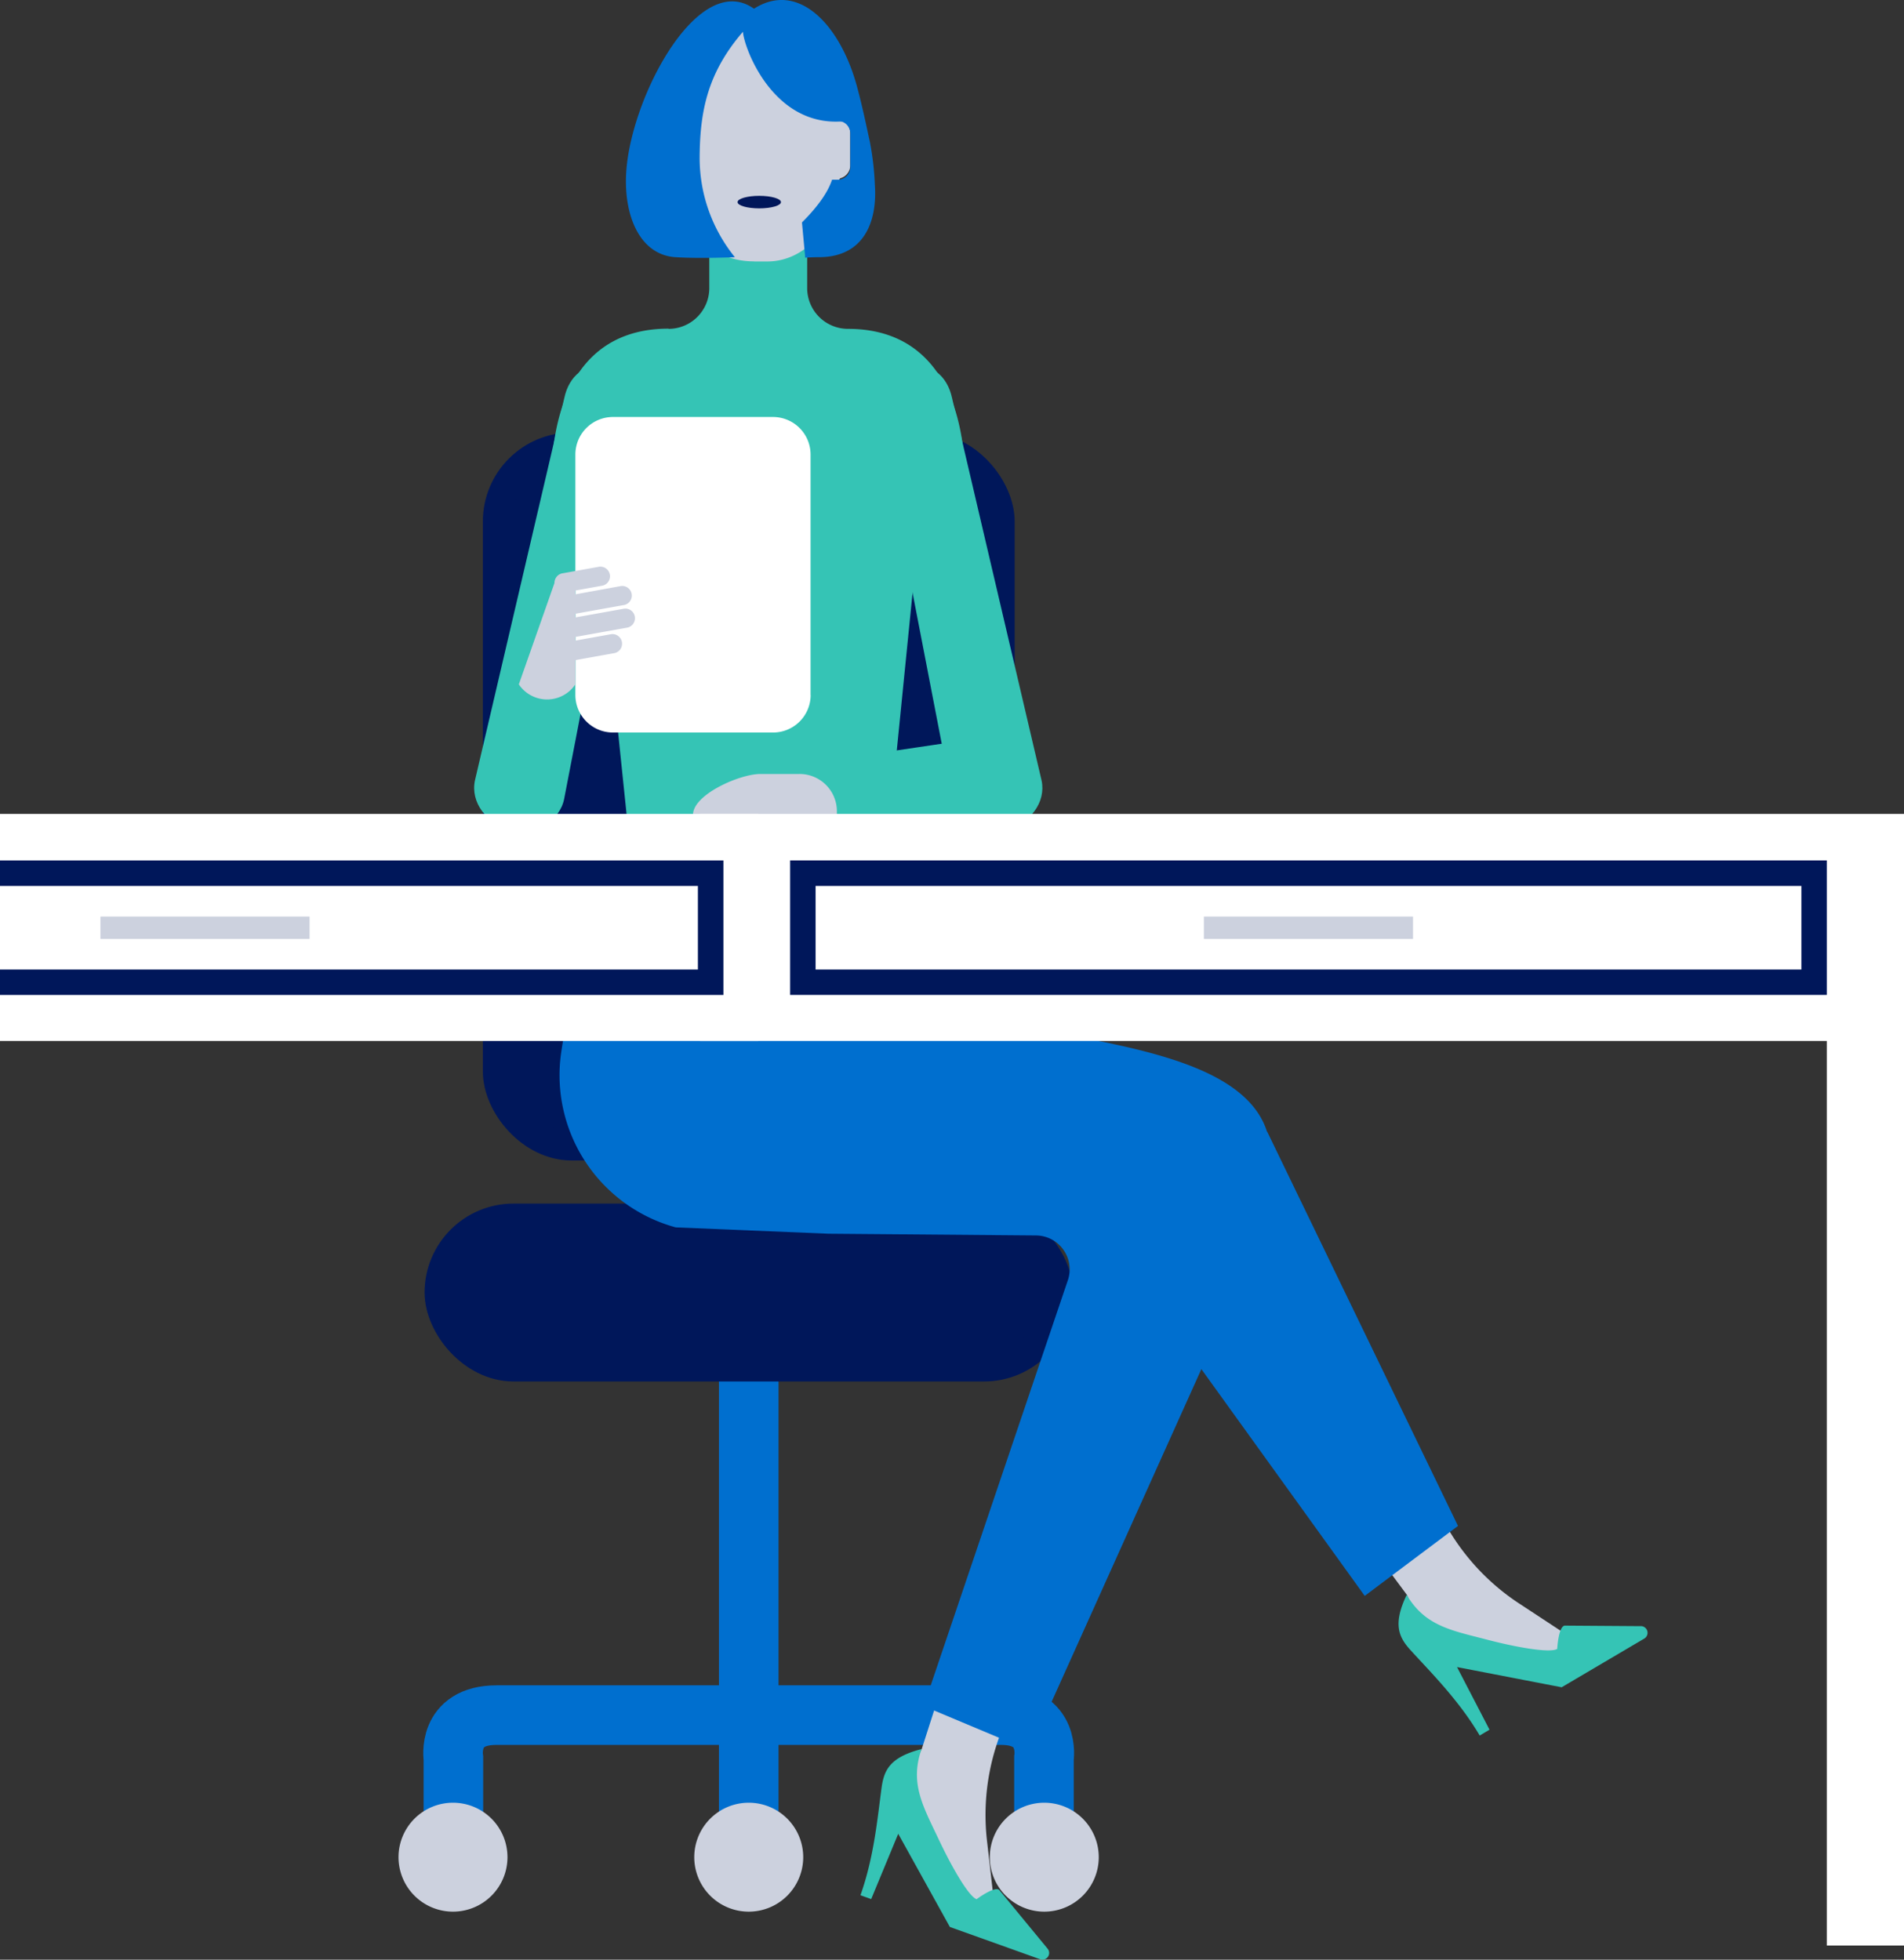 <svg id="f0a6ac89-4442-4f3a-ba7f-aec1a9cec92f" data-name="Layer 1" xmlns="http://www.w3.org/2000/svg" viewBox="0 0 471.13 485"><rect x="0" y="0" width="471.13" height="485" fill="#333333" stroke="none"/><defs><style>.bba8759e-f1d3-4f7b-af3e-b9a9274c8a87,.e3f7ecf1-efe7-477a-8bbc-a822b48128fc{fill:none;stroke-miterlimit:10;}.bba8759e-f1d3-4f7b-af3e-b9a9274c8a87{stroke:#006fcf;stroke-width:14.74px;}.a59f4e62-d728-4d22-88a5-047e34724f40{fill:#00175a;}.e3f7ecf1-efe7-477a-8bbc-a822b48128fc{stroke:#00175a;stroke-width:7.16px;}.a18e1e2e-27c6-4edf-ab84-0586d9f87d60{fill:#ccd1de;}.a2ed8684-5164-44ea-8c72-823ada68ffc0{fill:#35c4b5;}.a687af6f-411b-4f01-9c05-efc6792b1f5a{fill:#006fcf;}.e32a0d51-9f42-4179-ba4e-366d34c77892{fill:#fff;}</style></defs><line class="bba8759e-f1d3-4f7b-af3e-b9a9274c8a87" x1="185.27" y1="459.63" x2="185.27" y2="278.15"/><path class="a59f4e62-d728-4d22-88a5-047e34724f40" d="M126.5,338.85H242.9a18.49,18.49,0,0,0,18.44-18.43h0A18.5,18.5,0,0,0,242.9,302H126.5a18.49,18.49,0,0,0-18.43,18.44h0a18.48,18.48,0,0,0,18.43,18.43" transform="translate(0.57 -0.53)"/><rect class="e3f7ecf1-efe7-477a-8bbc-a822b48128fc" x="108.64" y="301.45" width="153.27" height="36.87" rx="18.43"/><path class="a59f4e62-d728-4d22-88a5-047e34724f40" d="M140.92,284.16h87.56a18.49,18.49,0,0,0,18.44-18.43V129.59a18.5,18.5,0,0,0-18.44-18.44H140.92a18.49,18.49,0,0,0-18.43,18.44V265.73a18.48,18.48,0,0,0,18.43,18.43" transform="translate(0.57 -0.53)"/><rect class="e3f7ecf1-efe7-477a-8bbc-a822b48128fc" x="123.06" y="110.62" width="124.43" height="173.01" rx="18.43"/><path class="bba8759e-f1d3-4f7b-af3e-b9a9274c8a87" d="M111.62,460.16V435.68S109.87,425,122.29,425H184.7" transform="translate(0.57 -0.53)"/><path class="bba8759e-f1d3-4f7b-af3e-b9a9274c8a87" d="M257.75,460.16V435.68S259.49,425,247.08,425H184.66" transform="translate(0.57 -0.53)"/><path class="a18e1e2e-27c6-4edf-ab84-0586d9f87d60" d="M125,460.16a13.48,13.48,0,1,1-13.47-13.48A13.48,13.48,0,0,1,125,460.16" transform="translate(0.57 -0.53)"/><path class="a18e1e2e-27c6-4edf-ab84-0586d9f87d60" d="M271.31,460.16a13.48,13.48,0,1,1-13.48-13.48,13.49,13.49,0,0,1,13.48,13.48" transform="translate(0.57 -0.53)"/><path class="a18e1e2e-27c6-4edf-ab84-0586d9f87d60" d="M198.18,460.16a13.48,13.48,0,1,1-13.48-13.48,13.48,13.48,0,0,1,13.48,13.48" transform="translate(0.57 -0.53)"/><path class="a18e1e2e-27c6-4edf-ab84-0586d9f87d60" d="M295.06,274.94a231,231,0,0,1,27.86,43.45l31,52.66a56.16,56.16,0,0,0,21.39,26.31l21.29,14-43.45-3.27-5.6-12.86L269.43,290.06l22-14.16Z" transform="translate(0.57 -0.53)"/><path class="a2ed8684-5164-44ea-8c72-823ada68ffc0" d="M368,428.61l-2.43,1.44c-5.15-8.73-12.09-15.61-17.07-21.08-2.92-3.2-4.51-6.37-1-13.73,4.57,7.75,11.14,8.8,19.83,11.07,7.63,2,15.66,3.35,17.42,2.31,0,0,.3-5.66,1.88-5.77l18.66.13a1.66,1.66,0,0,1,1,3.08l-20.44,12.05-25.89-5Z" transform="translate(0.57 -0.53)"/><path class="a18e1e2e-27c6-4edf-ab84-0586d9f87d60" d="M246.55,481.39l-2.9-25.32a56.25,56.25,0,0,1,6.5-33.29l32.25-57.31c6.84-15.13,10.39-31.54,13.56-47.84l1.51.54-29.55-10.53L227.5,433.4l-6.3,12.54Z" transform="translate(0.57 -0.53)"/><path class="a687af6f-411b-4f01-9c05-efc6792b1f5a" d="M313,280.62l47.2,97.56-23.08,17.31L296.7,339.37l-42.49,94.41-26.22-11,35.7-105.49a8.39,8.39,0,0,0-7.9-11l-51.41-.43-37.76-1.57a39.05,39.05,0,0,1-28.38-42.93c3.09-21.77,12.46-38.07,18.89-59.11L221.3,202c5.71,18.54,11.09,24.23,14.37,43.38,2.42,14.19,68.9,8.54,77.29,35.29" transform="translate(0.57 -0.53)"/><path class="a2ed8684-5164-44ea-8c72-823ada68ffc0" d="M215,470.53l-2.66-.95c3.4-9.54,4.23-19.28,5.23-26.61.59-4.29,2-7.55,9.9-9.57-3,8.48.38,14.19,4.22,22.32,3.36,7.13,7.46,14.16,9.39,14.84,0,0,4.54-3.39,5.63-2.25l11.87,14.41a1.66,1.66,0,0,1-1.75,2.71l-22.36-8-12.78-23.06Z" transform="translate(0.57 -0.53)"/><path class="a2ed8684-5164-44ea-8c72-823ada68ffc0" d="M164.84,81.92h0a10.09,10.09,0,0,0,10.1-10.09V51.64h24.22V71.83a10.1,10.1,0,0,0,10.1,10.09c21.1,0,29,17.27,29,38.37l-11.11,7.86-7.91,79H155l-8.17-78.83-11-8.08c0-21.1,7.86-38.37,29-38.37" transform="translate(0.57 -0.53)"/><path class="a18e1e2e-27c6-4edf-ab84-0586d9f87d60" d="M179.92,53.37h14.26c8.1,0,14.72-7,14.72-16.18v-8c0-13.57-9.83-24.66-21.85-24.66S165.2,15.57,165.2,29.14v8c0,9.13,6.62,16.18,14.72,16.18" transform="translate(0.57 -0.53)"/><path class="a18e1e2e-27c6-4edf-ab84-0586d9f87d60" d="M186,65.24h3.37c7.58,0,14.46-5.95,15.87-13.77V27.52a15.74,15.74,0,0,0-15.69-15.7H184a15.74,15.74,0,0,0-15.69,15.7V42c0,12.77,5,23.22,17.74,23.22" transform="translate(0.57 -0.53)"/><path class="a18e1e2e-27c6-4edf-ab84-0586d9f87d60" d="M205.29,44.77h1.2a3.34,3.34,0,0,0,3.33-3.33v-8a3.34,3.34,0,0,0-3.33-3.32h-1.2A3.34,3.34,0,0,0,202,33.4v8a3.34,3.34,0,0,0,3.33,3.33" transform="translate(0.57 -0.53)"/><path class="a59f4e62-d728-4d22-88a5-047e34724f40" d="M167.61,45.27h1.2a3.34,3.34,0,0,0,3.33-3.33v-8a3.34,3.34,0,0,0-3.33-3.32h-1.2a3.34,3.34,0,0,0-3.33,3.32v8a3.34,3.34,0,0,0,3.33,3.33" transform="translate(0.57 -0.53)"/><path class="a2ed8684-5164-44ea-8c72-823ada68ffc0" d="M150.34,91.19h0c6.06,1.29,8.24,6.35,7.1,11.72L139,198.38c-1.15,5.37-7,8.71-13.11,7.41s-10.08-6.74-8.94-12.11L139.07,99c1.14-5.37,5.2-9.1,11.27-7.8" transform="translate(0.57 -0.53)"/><path class="e32a0d51-9f42-4179-ba4e-366d34c77892" d="M200,172.54V113a9.3,9.3,0,0,0-9.27-9.27H151.07A9.3,9.3,0,0,0,141.8,113v59.55a9.3,9.3,0,0,0,9.27,9.27h39.68a9.3,9.3,0,0,0,9.27-9.27" transform="translate(0.57 -0.53)"/><path class="a18e1e2e-27c6-4edf-ab84-0586d9f87d60" d="M138.71,142.4l-1.66,1.22-9.24,26.28.12.18a8.42,8.42,0,0,0,13.87-.18V144l-3.09-1.56" transform="translate(0.57 -0.53)"/><path class="a18e1e2e-27c6-4edf-ab84-0586d9f87d60" d="M139.55,147.08l8.75-1.57a2.38,2.38,0,1,0-.84-4.68l-8.75,1.57a2.38,2.38,0,1,0,.84,4.68" transform="translate(0.57 -0.53)"/><path class="a18e1e2e-27c6-4edf-ab84-0586d9f87d60" d="M140.55,152.65l13.15-2.36a2.38,2.38,0,1,0-.84-4.68L139.71,148a2.38,2.38,0,0,0,.84,4.68" transform="translate(0.57 -0.53)"/><path class="a18e1e2e-27c6-4edf-ab84-0586d9f87d60" d="M141.54,158.21l13.16-2.36a2.38,2.38,0,0,0-.84-4.68l-13.15,2.36a2.38,2.38,0,0,0,.83,4.68" transform="translate(0.57 -0.53)"/><path class="a18e1e2e-27c6-4edf-ab84-0586d9f87d60" d="M142.54,163.77l8.75-1.57a2.38,2.38,0,1,0-.84-4.68l-8.75,1.57a2.39,2.39,0,0,0-1.92,2.76c.24,1.29-2.18,2.94,2.76,1.92" transform="translate(0.57 -0.53)"/><path class="e32a0d51-9f42-4179-ba4e-366d34c77892" d="M172.93,214.66c0-.16-.28,0-.07-.13.1.06.18.12.07.13" transform="translate(0.57 -0.53)"/><path class="e32a0d51-9f42-4179-ba4e-366d34c77892" d="M148.25,240.44c.17-.91,1-.34,1.24-1,0-.05.14.42.23.27.21-.75,1-.59,1.73-.44l0,.13c.14,0,.09-.4.22-.4s0,.12.08.22c-.07-.24.15-.2.11-.39.08.07.16.24.26.32l-.06-.29c-.13-.68.42-.15.49-.57,0,.06,0,.12.06.16.18-.54.65-.69,1-1a1,1,0,0,0,.18.34.46.46,0,0,1,0-.52c.2.23,0-.35.23-.28l0,.07c-.08-.33.22.07.1-.3l.17.17c-.18-.39.24.11.2-.12l0-.08c0-.13.16,0,.19-.07l0,0c.09-.18.3,0,.11-.32.2.19-.07.19.22.48a3.35,3.35,0,0,1,1.3-1.19c.13.08.19.08.28.18,0-.09.13-.19.07-.36,0,0,.13.12.17.11s-.13-.37,0-.31a.51.51,0,0,0,.15.29c-.08-.28.05-.32.09-.46a.42.42,0,0,0,.09.18c-.08-.32.22-.09.19-.31l.09.18c.29.07-.21-.36,0-.34,0,.07.07.12.11.19-.1-.37.15-.42.19-.6l.05.06c.09-.12.29-.14.33-.37.1,0,.28.38.37.23-.25-.3.12-.3-.24-.58.15,0,.41-.07.4-.24.05.16.36.32.29.42l.22.12c.1.13-.1,0,0,.16,0-.06.06-.29.15-.28-.08-.26-.3-.66-.21-.81,0,.17.32.29.33.37l-.32-.72s.21.22.21.09a.76.76,0,0,1-.13-.23c.05,0,.12-.23.39,0,.12.1,0,.13.13.18s0-.17.07-.25l0,0c.1,0,.05-.26-.16-.36,0,0,.18.16.05.13a.32.32,0,0,1,0-.41.74.74,0,0,0,.16.23,1.24,1.24,0,0,1,0-.68c-.12-.14.19.28.1.22.33,0,.07-.54.45-.4,0,0-.19-.17-.16-.13s.27.13.25,0c.11.11,0-.09,0-.17s.06,0,0,.09c0-.16.05-.59.36-.59-.08-.07-.19-.36-.15-.39l.16.18c.14.07.1-.13.26,0-.14-.29-.1.46-.16.2.16.11-.15-.41.07-.16.06-.08-.07-.33.16-.25-.05,0,.19.29.23.22s-.06-.11,0-.25l0-.11c-.17-.17.1-.07-.12-.21.15.11.05-.23.33,0l.21.22c0-.06-.17-.29-.24-.42l.12.08c-.34-.32.13-.08-.09-.37.2,0,.23-.23.49-.08,0-.16-.11-.34,0-.36s0,.08.09.15.06-.06,0-.16c0,.06.29.07.47.12,0-.17-.26-.3-.37-.41.41.23,0-.4.34-.22,0,.07.08.25.22.27.41.22-.15-.36.11-.33l-.31-.22c.22.1,0-.3.25,0-.07-.13.21-.05-.09-.28.39,0,.21-.55.83-.25,0-.07.07-.09-.09-.2s.07.16-.05.09-.07-.11-.11-.14.17,0,.37.22c.29,0-.39-.53-.14-.59.11.09.17.12.19.06l-.14-.25c.13-.07.32.15.53.31,0-.09.07-.15-.07-.3l.32.13c-.23-.09-.09-.14-.12-.21l0,.07c.09.05.09-.06.09-.11a.38.38,0,0,0-.31,0c-.07-.1,0-.13-.09-.25.19.17.21,0,.27,0s-.14-.19-.13-.2.09-.07.21.08-.14,0-.07.06.29.17.21,0-.42-.28-.21-.29a1.4,1.4,0,0,0,.17.2h.17l-.18-.14a.31.31,0,0,1,.09.05c-.17-.17,0-.19-.15-.38,0-.06.2,0,.26,0v0c.15,0,.13-.11,0-.25l0,0s.06-.11,0-.23c.2,0,.73.49.56.23.05-.09-.26-.37-.41-.43.23-.05,0-.43.44-.36-.07-.07-.13-.09-.14-.17.21-.16.07-.61.56-.53,0,.12.19.14.3.21-.14-.17.23.05-.06-.16s-.26-.17-.37-.16c0-.19.12-.39.33-.35a.23.23,0,0,1-.18-.15c.28.2.38.13.33,0l-.16-.12.21.07c0-.06-.35-.27-.14-.23l.2.1c-.09-.17-.26-.42-.06-.41l.3.09c0-.05-.12-.2-.24-.19.25,0,.33-.12.57,0a.89.89,0,0,1,0-1.2l.12.08c.17,0-.21-.17-.08-.17s.31.1.42.26c.21,0-.14-.28-.16-.39s.08.12-.13,0c-.06-.05.22-.07,0-.24a1.63,1.63,0,0,1,.4.24l-.09-.14c.36.1.44.51.87.65v-.09c.31.1.21.35.39.24a1.22,1.22,0,0,0-.58-.43c0-.18-.59-.43-.48-.57.18,0,0,.15.2.24s0-.21.08-.23a.58.58,0,0,1-.4-.27c.17,0,.22.19.31.1-.14-.11-.19-.27-.35-.24-.33-.24.16-.06-.08-.28.27.11.51.44.69.38-.24-.11-.23-.33-.62-.46a.7.7,0,0,1,.41.21c.18,0-.34-.41.14-.17l-.23-.16.31.07c0-.06-.22-.38.15-.17,0,0,.06-.17-.22-.26s.13.21-.24.06c.31.1,0-.14,0-.24l.15.07c0-.06,0-.11-.12-.21a.38.38,0,0,0,.22.1l-.2-.14c0-.18.4.17.4,0l.12.18s.2,0,.16-.06L168,219c-.05-.1.24.09.08-.08l.19.21s.35.13.4,0-.28-.33-.44-.3c0,0,.18,0,.3.07,0-.13-.22-.1-.29-.25.15,0,.4,0,.62.06l.29.26,0,0c.23.22.23.06.49.26.06,0,0-.12-.06-.2-.51-.11-.55-.46-1-.63,0-.23,1.05.41.5-.09-.13,0-.4-.27-.33-.11.09-.08-.38-.28-.15-.31.12.17.46.12.65.37-.14-.08-.14,0-.11.06s.41.22.46.11,0-.18-.19-.27,0,.11-.25-.05c0-.17.36,0,0-.28,0,.1-.26,0-.42-.08l-.05-.15.14.1c.19-.09-.26-.19-.15-.31l.35.09c.25.16-.22.15.23.34.06-.08-.14-.23,0-.26s0,.07.06.11.63.22.35-.08c-.09-.14-.14-.09-.31-.17,0-.18-.12-.31-.09-.42.31.18.11-.16.39.11-.21,0-.31.19,0,.39s-.12.1.25.32c.07-.12.44.07.7.16,0,0-.05-.11-.08-.15-.23-.12-.25-.07-.49-.19.14-.11.07-.3-.12-.48.14,0,.37.13.36.2a.72.72,0,0,1,.26-.49c-.42-.07,0-.22-.35-.3a.72.72,0,0,1-.58-.13s.17.08.26.1c-.18-.17.38,0,.08-.17.05.21.45.24.74.41-.12-.19.21.1.26,0a1.21,1.21,0,0,1-.2-.53c.36,0,.18-.38.23-.53.18,0,.5.19.59.14s-.39-.09-.18-.16l.07,0c-.07-.07.34-.15-.14-.4l.35.2c.05,0,0-.07-.06-.11a.82.82,0,0,1,.31.15c.29,0,0-.2.06-.3l-.24,0c-.11-.23.15-.24.13-.43l.22.09-.09-.14c.19.1.37.07.21-.05l.43.46c-.15,0-.23-.18-.46-.23s-.2.13,0,.24c0,0,0-.07-.06-.14.31.1.26.18.45.3,0,0,.1,0,0-.08.13.12.13.18.09.28-.09-.11-.2,0-.27-.1.26.12.3.24.18.33-.34,0,.1.3-.05.4a1.69,1.69,0,0,1-.49-.46c-.17,0,0,.1-.2.13.18.12.47.28.54.45l-.2-.08c.06.14.35.27.24.37a2.79,2.79,0,0,0-.4.55l-.19-.08c.37.28,0,.38.13.58-.28.13,0,.55-.41.5a2,2,0,0,1-.31,1.17l-.24-.2c.17.17-.18,0-.17.05.25,0,.23.23.38.37-.3.06-.17.4-.06.64l-.2-.09c.27.34-.13.35-.29.5-.09,0-.28-.08-.29,0,.25.26.2.3.31.56a.72.72,0,0,1-.41.28c.21.65-.31.9-.31,1.46l-.23-.1c.22.68-.49.93-.47,1.42l-.34-.26c-.18,0-.06.29.22.43-.18,0,0,.37-.34.25-.14.07.08.24.07.36-.28.13-.3.23-.37.48l.06,0c-.07-.07-.22-.18-.27-.14s-.28.22.19.42c-.39.05-.13.65-.6.63.13.06.11.13.17.21-.13.19-.5.22-.41.5-.08,0-.16-.18-.23-.11s.15.1.17.2c0,.46-.66.45-.8.76a4.11,4.11,0,0,1-1,1.54l-.08-.07c.18.4-.6.1-.24.59-.11,0-.15.11-.28,0,.12.3-.47.17-.34.56,0,0,0,0,0-.07-.31,0-.2.37-.51.42a.25.25,0,0,0-.09-.17c-.2-.06.19.45-.21.16,0,0,.16.19.17.16-.5.25-.64.86-.93,1.34-.48.08-.62-.56-.56-.08-.09,0,.12.14,0,.08,0,.18-.53-.25-.4,0s.09.15.22.28c-.3,0-.53-.12-.49.18l-.11-.13c.18.49-.18.48.05,1a32.84,32.84,0,0,1-2.4,2.72c-1,.63-1.75,1.6-3,2-.47-.2-.48-.18-.65.14,0-.07,0-.09-.07-.14.17.3-.17.15,0,.44a9.62,9.62,0,0,0-1.1.74c0-.07-.07-.34-.13-.27l0,.24-.06-.08a.32.32,0,0,0,.11.32c-.91.79-2.26.69-3.24,1.26-.31,0-.62.21-.87.37a3,3,0,0,0-2.55.38s-.14-.9.13-1.21" transform="translate(0.57 -0.53)"/><path class="e32a0d51-9f42-4179-ba4e-366d34c77892" d="M172.91,214.83c-.18,0-.3,0-.49-.13.16.05.35.07.49.13" transform="translate(0.57 -0.53)"/><path class="e32a0d51-9f42-4179-ba4e-366d34c77892" d="M170.29,216.46s-.08,0-.11,0-.12-.12,0-.11.07.06.14.11" transform="translate(0.57 -0.53)"/><path class="e32a0d51-9f42-4179-ba4e-366d34c77892" d="M169.93,217a.34.34,0,0,1-.17-.33Z" transform="translate(0.57 -0.53)"/><path class="e32a0d51-9f42-4179-ba4e-366d34c77892" d="M169.1,217.24c-.14,0-.2-.05-.16-.11a.91.91,0,0,1,.16.11" transform="translate(0.57 -0.53)"/><path class="e32a0d51-9f42-4179-ba4e-366d34c77892" d="M169.4,217.43s-.12,0-.2,0c.11.06,0-.14.2,0" transform="translate(0.57 -0.53)"/><path class="e32a0d51-9f42-4179-ba4e-366d34c77892" d="M168.43,218.37s.08.15-.08.1c.12,0-.11-.23.08-.1" transform="translate(0.57 -0.53)"/><path class="e32a0d51-9f42-4179-ba4e-366d34c77892" d="M168.36,219s-.05,0,0,0a.19.19,0,0,1-.16-.12Z" transform="translate(0.57 -0.53)"/><polygon class="e32a0d51-9f42-4179-ba4e-366d34c77892" points="163.45 227.76 163.44 227.66 163.55 227.76 163.45 227.76"/><path class="e32a0d51-9f42-4179-ba4e-366d34c77892" d="M159.67,231.74c0,.12-.13-.07-.16-.08s.12.15.16.08" transform="translate(0.57 -0.53)"/><polygon class="e32a0d51-9f42-4179-ba4e-366d34c77892" points="158.84 233.5 158.85 233.48 159.04 233.73 158.84 233.5"/><path class="e32a0d51-9f42-4179-ba4e-366d34c77892" d="M210.7,214.27c-.11-.1-.23.16-.15,0,.13,0,.22,0,.15,0" transform="translate(0.57 -0.53)"/><path class="e32a0d51-9f42-4179-ba4e-366d34c77892" d="M234.55,239.69c-.65.62-.93-.35-1.55,0-.07,0,.16-.41,0-.35-.65.41-1.25-.14-1.53-.85l.08-.1c-.05-.13-.34.19-.42.08a.62.62,0,0,0,.11-.2c-.13.21-.23,0-.35.16,0-.11.09-.28.08-.41l-.18.23c-.45.52-.37-.24-.74,0a.29.29,0,0,0,.09-.15c-.53.19-1-.1-1.42-.17a1.6,1.6,0,0,0,.2-.34.42.42,0,0,1-.45.23c.11-.3-.31.13-.35-.09l0-.06c-.25.22,0-.24-.3,0l.07-.25c-.26.35,0-.27-.2-.12l-.05.07c-.12,0,0-.16-.14-.14l0,0c-.21,0-.17-.26-.34,0,.09-.25.21,0,.33-.39a3.07,3.07,0,0,1-1.63-.71.94.94,0,0,1,.08-.32c-.08,0-.21-.09-.35,0a.36.36,0,0,0,.06-.2c0-.16-.31.23-.31,0a.56.56,0,0,0,.23-.23c-.24.15-.32,0-.46,0a.42.42,0,0,0,.15-.13c-.28.16-.15-.19-.35-.11l.15-.13c0-.3-.29.29-.32.08.06,0,.1-.09.15-.15-.33.19-.44-.05-.63-.05l0,0c-.15-.06-.21-.25-.45-.24,0-.11.32-.36.14-.4-.24.3-.33,0-.53.34-.08-.13-.15-.39-.31-.36.14-.07.26-.41.37-.35l.09-.24c.11-.11,0,.1.14-.07-.05,0-.28,0-.28-.11-.23.11-.6.37-.77.29.17-.06.25-.36.34-.37l-.68.39c-.06,0,.19-.24.06-.22a.64.64,0,0,1-.21.14s-.25-.09,0-.39c.08-.13.13,0,.17-.14s-.18,0-.26,0l0,0c0-.09-.27,0-.36.18,0,0,.15-.18.13,0a.31.31,0,0,1-.42,0,.74.74,0,0,0,.23-.16,1.29,1.29,0,0,1-.71.05c-.13.13.27-.19.22-.11,0-.32-.58,0-.44-.43,0,0-.18.19-.14.16s.13-.28,0-.26c.1-.11-.1,0-.18,0s0-.07.1,0c-.16,0-.6-.09-.59-.42-.07.08-.37.16-.39.12l.19-.15c.07-.13-.14-.11,0-.26-.29.12.46.14.2.18.12-.16-.42.11-.16-.08-.08-.08-.34,0-.25-.19,0,0,.3-.16.23-.22s-.11.06-.25,0h-.12c-.18.16-.07-.11-.22.1.13-.14-.24-.07.06-.32l.24-.19c-.06,0-.31.14-.44.19a.59.59,0,0,1,.08-.11c-.35.31-.07-.14-.39.05,0-.21-.22-.26-.05-.5-.17,0-.36.06-.36-.09a.26.26,0,0,0,.16-.06c0-.15-.05-.08-.15-.09.06,0,.11-.29.19-.45-.17,0-.34.2-.46.29.29-.37-.42,0-.17-.39.07,0,.27,0,.3-.17.3-.37-.38.07-.3-.19l-.27.28c.14-.2-.31,0,0-.27-.14.05,0-.22-.3,0,.09-.39-.53-.34-.1-.88-.07,0-.08-.09-.22,0s.17,0,.07.07-.11,0-.15.07,0-.17.29-.31c.07-.27-.61.26-.64,0,.13-.09.17-.13.11-.17l-.28.07c0-.15.23-.28.43-.44-.08,0-.12-.12-.3,0l.21-.27c-.15.2-.16.05-.23.06h.07c.08-.08,0-.11-.08-.12a.37.37,0,0,0-.13.28c-.11,0-.13,0-.27,0,.22-.13.08-.2.06-.27s-.23.08-.23.06,0-.11.13-.18-.07.12.05.09.24-.23.05-.21-.4.32-.35.11a1,1,0,0,0,.25-.09l0-.19-.19.14c0-.05.06-.05.08-.08-.22.12-.18-.11-.42,0-.05,0,.06-.21,0-.27h0c.07-.15-.06-.17-.22-.13l0,0s-.09-.09-.24-.06c.09-.18.7-.54.4-.45-.07-.08-.45.11-.54.23,0-.24-.43-.19-.22-.54-.09,0-.13.08-.21.06-.07-.27-.55-.32-.29-.76.13,0,.2-.13.31-.2-.21.06.14-.19-.17,0s-.26.18-.29.29a.34.34,0,0,1-.21-.47.2.2,0,0,1-.2.1c.29-.17.27-.3.12-.31l-.18.1.14-.16c-.07,0-.38.2-.27,0l.18-.14c-.2,0-.51.05-.42-.13l.2-.23s-.24,0-.27.13c.06-.25,0-.35.21-.53a.93.93,0,0,1-1.08-.62l.14-.06c.08-.16-.25.09-.2,0s.24-.23.43-.25c.07-.2-.32,0-.42-.05s.15,0-.08.1c-.07,0,0-.23-.24-.1a1.66,1.66,0,0,1,.41-.23h-.16c.25-.27.66-.13,1-.44l-.08,0c.24-.22.41,0,.41-.23a1.25,1.25,0,0,0-.67.3c-.16-.1-.67.3-.74.13.13-.13.11.11.31-.05s-.21-.08-.17-.19a.56.56,0,0,1-.44.2c.08-.15.28-.09.24-.22-.16.07-.34,0-.39.18-.37.16,0-.17-.28-.08.22-.18.63-.21.68-.4-.22.15-.4,0-.72.29a.73.73,0,0,1,.39-.25c.11-.15-.52.07-.07-.21l-.25.1.21-.24c0-.06-.43,0-.06-.21-.05,0-.11-.16-.34,0s.24,0-.07.24c.24-.22-.11-.11-.23-.11l.14-.09c-.08,0-.08-.09-.25,0a.35.35,0,0,0,.21-.13l-.24.08c-.17-.07.37-.23.24-.32h.22s.13-.15,0-.17l-.64.23c-.12,0,.21-.15,0-.11l.29,0c.07,0,.29-.24.24-.33s-.44,0-.5.19c0,0,.06-.17.22-.21-.12-.07-.2.13-.37.1.11-.11.23-.32.39-.49l.38-.08,0-.06c.31-.06.19-.15.49-.25,0-.07-.1-.07-.19-.07-.39.36-.69.18-1.09.43-.2-.12,1-.63.22-.48-.1.09-.46.16-.28.21,0-.13-.45.14-.34-.08.21,0,.36-.31.68-.3-.14.06-.07.13,0,.13s.42-.2.37-.31-.13-.14-.34,0,.08.09-.18.17c-.16-.09.2-.29-.25-.14.07.07-.16.21-.32.29l-.15-.05.16-.06c0-.22-.3.1-.34-.08l.28-.23c.28-.09,0,.29.41,0,0-.11-.27,0-.21-.18,0,0,.08,0,.13,0s.56-.37.15-.34c-.17,0-.17.06-.33.13-.13-.13-.33-.1-.4-.19.33-.13-.06-.2.32-.24-.16.14,0,.36.31.27.35-.24,0,.15.41,0,0-.13.32-.31.56-.45,0,0-.12,0-.17,0-.24.1-.21.14-.45.26,0-.17-.21-.24-.47-.22.1-.1.33-.2.38-.15a.71.71,0,0,1-.2-.53c-.34.28-.18-.14-.46.08a.76.76,0,0,1-.47.35c0-.06.16-.07.23-.13-.24,0,.29-.27-.08-.19.2.11.48-.18.79-.29-.22,0,.22-.09.17-.2a1.35,1.35,0,0,1-.54-.21c.21-.28-.17-.4-.24-.54.12-.14.48-.24.5-.34s-.34.22-.24,0h.08c-.1,0,.12-.35-.39-.19l.39-.11s-.07,0-.12,0c.12-.06.21-.13.31-.12.22-.2-.12-.16-.17-.25l-.19.15c-.24-.09-.06-.29-.2-.42l.21-.08-.16,0c.22-.06.32-.2.12-.18l.63,0c-.1.12-.29,0-.49.16s-.05.23.16.17c0-.06-.05,0-.14-.06.3-.14.31,0,.53-.09,0,0,0-.1,0-.07.16,0,.21,0,.26.13-.15,0-.18.11-.27.12.27-.1.38,0,.36.1-.27.21.29.13.26.3a1.91,1.91,0,0,1-.68.05c-.1.13.05.08-.05.23a1.65,1.65,0,0,1,.7-.09l-.19.09c.14,0,.43-.08.42.07a2.21,2.21,0,0,0,.16.65l-.2.09c.46-.1.29.23.53.26-.09.3.39.36.11.62a2,2,0,0,1,.74.93l-.31.08c.24,0-.14.12-.06.16.18-.18.33,0,.52-.09-.13.27.21.36.48.4l-.19.11c.43-.05.22.29.26.5-.07.06-.23.19-.18.23a1.15,1.15,0,0,1,.63,0,.65.65,0,0,1,0,.48c.63.16.61.69,1.09.94l-.2.16c.69.11.55.83,1,1l-.38.19c-.05.17.25.17.48,0,0,.17.34.14.09.39,0,.15.25,0,.35.08,0,.29.08.34.27.49v-.06c-.09,0-.25.13-.23.19s.07.33.45,0c-.11.37.51.35.31.77.11-.1.16-.06.26-.1.13.17,0,.52.32.52,0,.07-.22.1-.18.17s.14-.1.25-.09c.41.12.19.72.43.94.54.3.79.84,1.18,1.22l-.09.06c.42-.11,0,.58.5.31,0,.1.07.16-.1.26.31-.06,0,.48.45.41,0,0,0,0-.07,0,0,.31.31.25.3.55a.27.27,0,0,0-.18.07c-.1.19.45-.13.12.23,0,0,.2-.14.17-.15.19.48.78.65,1.2.93,0,.46-.59.59-.12.54-.06.09.14-.12.07,0,.18,0-.28.51,0,.38s.16-.08.29-.2c0,.3-.15.52.13.49l-.12.1c.45-.17.46.16,1-.09.9.66,1.82,1.24,2.71,1.81s1.69,1.22,2.46,2c0,.49,0,.49.33.5-.05.05-.07.05-.09.11.19-.28.18.08.38-.18a6.63,6.63,0,0,0,1,.59c-.07,0-.24.23-.16.25l.18-.15,0,.09a.32.32,0,0,0,.21-.26c1,.17,1.61,1.24,2.55,1.6.17.22.54.21.8.23.55.68,1.11,1.27,1.94,1.23,0,0-.35.82-.73.9" transform="translate(0.57 -0.53)"/><path class="e32a0d51-9f42-4179-ba4e-366d34c77892" d="M210.79,214.4c-.16.09-.21.21-.45.22.15-.06.3-.17.45-.22" transform="translate(0.57 -0.53)"/><path class="e32a0d51-9f42-4179-ba4e-366d34c77892" d="M210.16,217.43c.05,0,0,.06-.07.08s-.17,0-.1,0,.1,0,.17,0" transform="translate(0.57 -0.53)"/><path class="e32a0d51-9f42-4179-ba4e-366d34c77892" d="M210.34,218.08A.35.35,0,0,1,210,218Z" transform="translate(0.57 -0.53)"/><path class="e32a0d51-9f42-4179-ba4e-366d34c77892" d="M210.05,218.91c-.1.1-.16.12-.19.05a1.05,1.05,0,0,1,.19-.05" transform="translate(0.57 -0.53)"/><path class="e32a0d51-9f42-4179-ba4e-366d34c77892" d="M210.38,218.8s0,.1-.11.17c.12-.06-.13-.08.11-.17" transform="translate(0.57 -0.53)"/><path class="e32a0d51-9f42-4179-ba4e-366d34c77892" d="M210.59,220.21s.17,0,0,.13c.09-.09-.24-.05,0-.13" transform="translate(0.57 -0.53)"/><path class="e32a0d51-9f42-4179-ba4e-366d34c77892" d="M211.09,220.65s0,0,0,0a.2.2,0,0,1-.19.06Z" transform="translate(0.57 -0.53)"/><polygon class="e32a0d51-9f42-4179-ba4e-366d34c77892" points="218.48 229.23 218.38 229.23 218.5 229.14 218.48 229.23"/><path class="e32a0d51-9f42-4179-ba4e-366d34c77892" d="M221.32,233.4c.11,0-.07.13-.07.16s.14-.12.07-.16" transform="translate(0.57 -0.53)"/><polygon class="e32a0d51-9f42-4179-ba4e-366d34c77892" points="224.38 234.08 224.36 234.07 224.57 233.84 224.38 234.08"/><ellipse class="a59f4e62-d728-4d22-88a5-047e34724f40" cx="187.87" cy="50.02" rx="5.37" ry="1.55"/><path class="a687af6f-411b-4f01-9c05-efc6792b1f5a" d="M186,2.69c-.75,1.1,22.87.33,22.87,27.78-17.82,2.16-25.28-17.82-25.61-22.08-8.58,10-10.71,19.3-10.71,31.63a39.06,39.06,0,0,0,8.72,24.16s-8.58.4-14.7,0c-9.13-.6-13.07-10.93-12.12-21.92C156.08,23.4,172.55-6.86,186,2.69Z" transform="translate(0.57 -0.53)"/><path class="a687af6f-411b-4f01-9c05-efc6792b1f5a" d="M187.3,8.09c9.13,0,18.63,4.45,18.63,14.7v7.68h.83a3.06,3.06,0,0,1,3.06,3.05v8.42A3.07,3.07,0,0,1,206.76,45h-1.44c-1.22,3.66-4.24,7.39-7.45,10.57l.78,8.45c0,.1,0,.18,0,.28,1.19-.07,2.32-.12,3.38-.12,11.47,0,14.47-9.18,13.88-17.82a70.33,70.33,0,0,0-1.27-10.89c-.82-3.71-1.78-8.46-3.15-13.51C207.34,6.58,196.91-4.29,186,2.69l-7.27,6.83A25.4,25.4,0,0,1,187.3,8.09Z" transform="translate(0.57 -0.53)"/><rect class="e32a0d51-9f42-4179-ba4e-366d34c77892" x="452.03" y="228.68" width="19.1" height="252.82"/><path class="a2ed8684-5164-44ea-8c72-823ada68ffc0" d="M223.77,91.19h0c-6.06,1.29-8.25,6.35-7.1,11.72l18.45,95.47c1.14,5.37,7,8.71,13.1,7.41s10.09-6.74,8.94-12.11L235,99c-1.15-5.37-5.21-9.1-11.27-7.8" transform="translate(0.57 -0.53)"/><path class="a2ed8684-5164-44ea-8c72-823ada68ffc0" d="M195.41,198.49h0c.27,6.2,4.9,9.19,10.38,8.95l41.4-2.37c5.49-.24,9.75-5.5,9.48-11.7s-5-11.06-10.46-10.82L205,188.67c-5.48.24-9.83,3.63-9.56,9.82" transform="translate(0.57 -0.53)"/><path class="a18e1e2e-27c6-4edf-ab84-0586d9f87d60" d="M197.18,211.23H180.24a9.23,9.23,0,0,1-9.33-9.06h0c0-5,11.54-10.09,16.67-10.09h9.6a9.23,9.23,0,0,1,9.33,9.06v1a9.23,9.23,0,0,1-9.33,9.06" transform="translate(0.57 -0.53)"/><rect class="e32a0d51-9f42-4179-ba4e-366d34c77892" x="173.23" y="201.43" width="297.9" height="56.2"/><rect class="e32a0d51-9f42-4179-ba4e-366d34c77892" x="198.66" y="216.11" width="250.23" height="26.98"/><path class="a59f4e62-d728-4d22-88a5-047e34724f40" d="M445.17,240.48H201.24V219.79H445.17Zm6.29-27H194.94v33.28H451.46Z" transform="translate(0.57 -0.53)"/><rect class="a18e1e2e-27c6-4edf-ab84-0586d9f87d60" x="297.89" y="226.84" width="51.75" height="5.53"/><rect class="e32a0d51-9f42-4179-ba4e-366d34c77892" y="201.43" width="187.63" height="56.2"/><path class="a59f4e62-d728-4d22-88a5-047e34724f40" d="M-.57,246.77h179V213.49H-.57v6.3H172.12v20.69H-.57Z" transform="translate(0.57 -0.53)"/><rect class="a18e1e2e-27c6-4edf-ab84-0586d9f87d60" x="24.85" y="226.84" width="51.75" height="5.53"/></svg>
